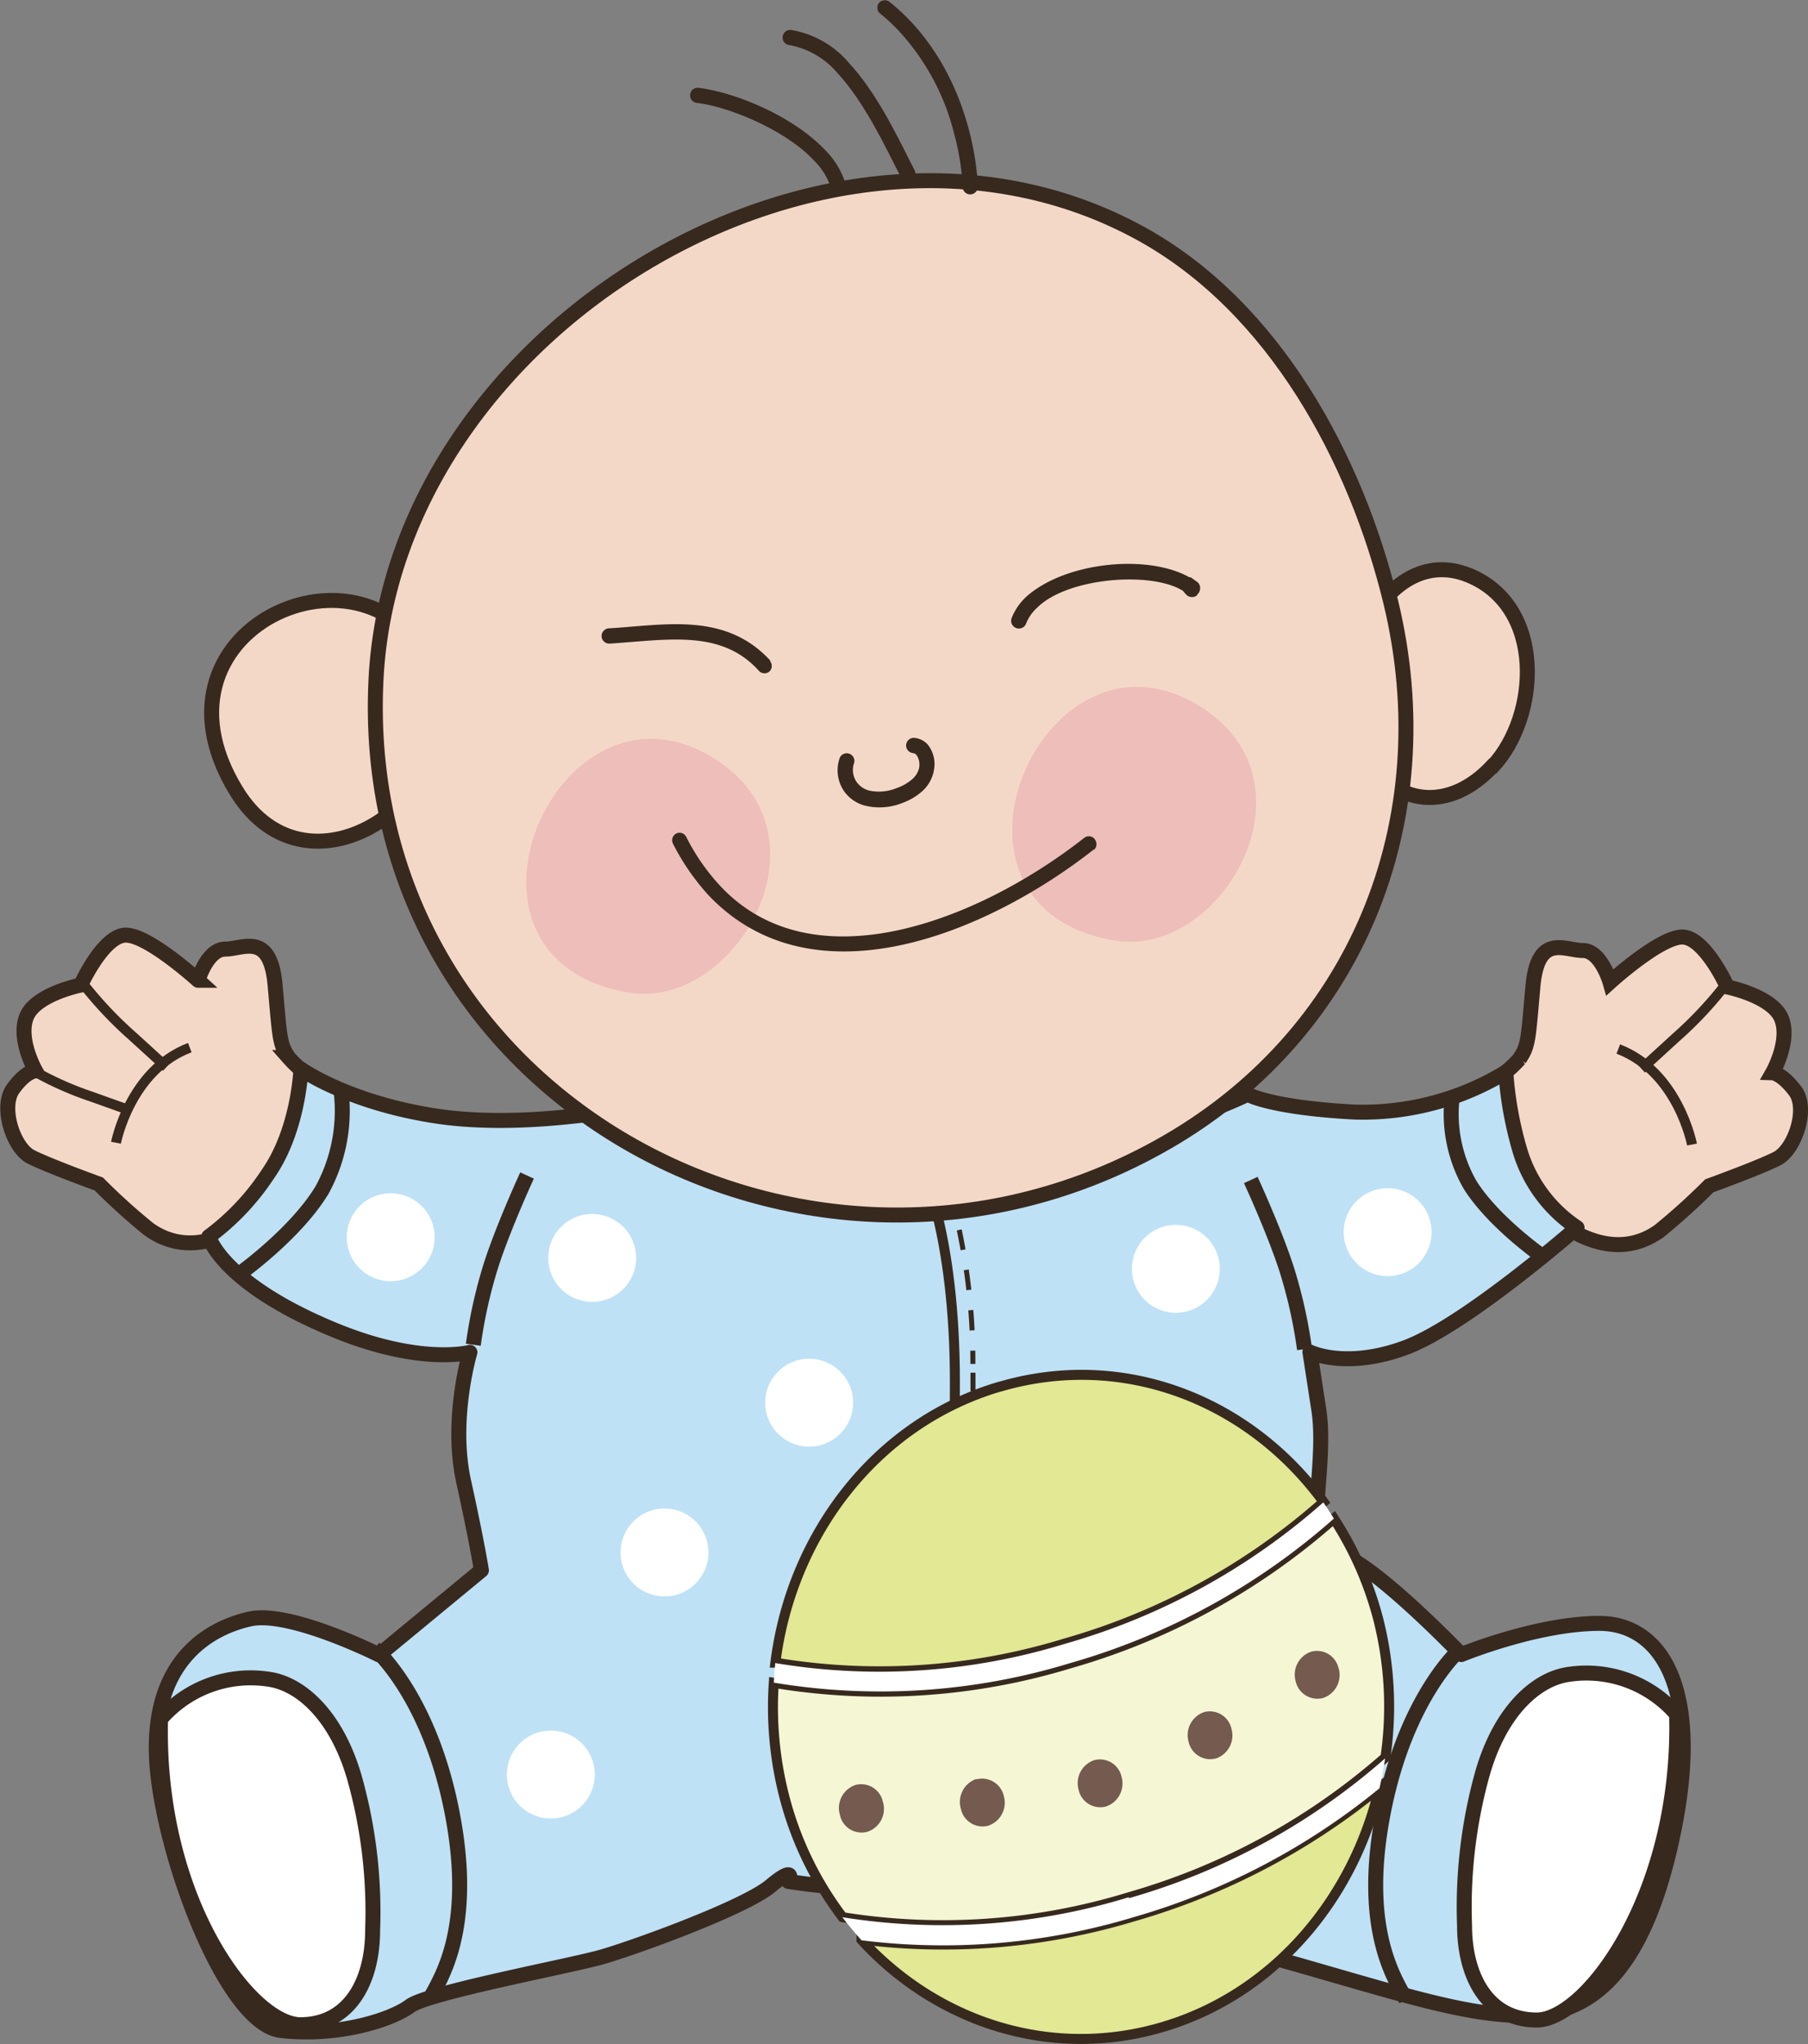 <?xml version="1.0" encoding="UTF-8"?> <svg xmlns="http://www.w3.org/2000/svg" viewBox="0 0 180.99 204.59"><rect x="0" y="0" width="180.99" height="204.59" fill="#808080" stroke="none"/> <defs> <style>.cls-1{fill:#f4d8c7;}.cls-14,.cls-2,.cls-4,.cls-6,.cls-7,.cls-8,.cls-9{fill:none;stroke:#37291e;}.cls-2,.cls-6{stroke-width:1.5px;}.cls-3{fill:#a4cfce;}.cls-5{fill:#bee1f6;}.cls-6{stroke-linecap:round;stroke-linejoin:round;}.cls-7,.cls-8,.cls-9{stroke-width:0.5px;}.cls-7{stroke-dasharray:2.03 2.03;}.cls-8{stroke-dasharray:2.03 2.03;}.cls-10{fill:#fff;}.cls-11{fill:#edbeba;}.cls-12{fill:#37291e;}.cls-13{fill:#e2e893;}.cls-14{stroke-miterlimit:10;}.cls-15{fill:#f4f6d4;}.cls-16{fill:#745a4f;}</style> </defs> <title>Ресурс 7</title> <g id="Слой_2" data-name="Слой 2"> <g id="Layer_1" data-name="Layer 1"> <path class="cls-1" d="M28,119.42s-6.78,8.14-13.11,3.61a62.94,62.94,0,0,1-5-4.52s-5-1.81-6.78-2.71S0,110.82,1.3,109s2.26-1.81,2.26-1.81-1.81-3.17-.9-5.43,5.42-3.16,5.42-3.16,2.26-5,4.52-5,7.23,4.52,7.23,4.52S20.74,95,22.54,95s4.52-1.81,5,3.62.45,5.87,1.35,7.23a11.72,11.72,0,0,0,3.5,2.71s.12,5-4.4,10.86Z"></path> <path class="cls-2" d="M28,119.42s-6.78,8.14-13.11,3.61a62.94,62.94,0,0,1-5-4.52s-5-1.81-6.78-2.71S0,110.82,1.3,109s2.26-1.81,2.26-1.81-1.81-3.17-.9-5.43,5.42-3.16,5.42-3.16,2.26-5,4.52-5,7.23,4.52,7.23,4.52S20.74,95,22.54,95s4.52-1.81,5,3.62.45,5.87,1.35,7.23a11.72,11.72,0,0,0,3.5,2.71s.12,5-4.4,10.86Z"></path> <path class="cls-3" d="M8.51,98.71a39.19,39.19,0,0,0,4.75,5l3.4,3.1"></path> <path class="cls-4" d="M8.51,98.71a39.19,39.19,0,0,0,4.75,5l3.4,3.1"></path> <path class="cls-3" d="M3.57,107.3a33.12,33.12,0,0,0,5.57,2.46L13,111.14"></path> <path class="cls-4" d="M3.57,107.3a33.12,33.12,0,0,0,5.57,2.46L13,111.14"></path> <path class="cls-4" d="M11.61,114.38S13,107.13,19,104.86"></path> <path class="cls-1" d="M153,119.59s6.78,8.14,13.11,3.62a65,65,0,0,0,5-4.52s5-1.81,6.78-2.72,3.16-5,1.81-6.78-2.26-1.81-2.26-1.81,1.8-3.16.9-5.42-5.42-3.17-5.42-3.17-2.26-5-4.52-5-7.23,4.52-7.23,4.52-.91-3.17-2.72-3.17-4.52-1.8-5,3.62-.45,5.88-1.35,7.24a12,12,0,0,1-3.51,2.71s-.11,5,4.41,10.85Z"></path> <path class="cls-2" d="M153,119.59s6.78,8.14,13.11,3.62a65,65,0,0,0,5-4.52s5-1.81,6.78-2.72,3.16-5,1.81-6.78-2.26-1.81-2.26-1.81,1.8-3.16.9-5.42-5.42-3.17-5.42-3.17-2.26-5-4.52-5-7.23,4.52-7.23,4.52-.91-3.17-2.72-3.17-4.52-1.8-5,3.62-.45,5.88-1.35,7.24a12,12,0,0,1-3.51,2.71s-.11,5,4.41,10.85Z"></path> <path class="cls-3" d="M172.48,98.88a38.35,38.35,0,0,1-4.75,5l-3.4,3.11"></path> <path class="cls-4" d="M172.48,98.88a38.35,38.35,0,0,1-4.75,5l-3.4,3.11"></path> <path class="cls-4" d="M169.38,114.56S168,107.3,162,105"></path> <path class="cls-5" d="M63.35,110.83s-10.7,2.23-19.61.89S30.12,107,30.12,107s-.2,6.09-3.32,10.54a24.48,24.48,0,0,1-5.9,6.24s1.25,4.68,12.59,9.35c8.64,3.56,13.55,2.23,13.55,2.23s-2,6.68-.63,12.91,1.78,8.91,1.78,8.91l-10.25,8.46S29,161.15,25,162.05s-9.36,4-9.36,12.91,6.69,27.61,12.48,28.28,11.14-1.11,12.92-2.45,16-4,19.17-4.9,14.26-4.9,16.93-7.12,1.78-.45,1.78-.45a79.2,79.2,0,0,0,11.59.89,128.13,128.13,0,0,0,15.15-1.33S111,191.44,124,195s20.5,6.24,26.74,6.68,12.92-1.34,16.49-16.92-.9-22.27-7.13-22.27-13.82,3.12-13.82,3.12-9.8-10.24-12.92-10.24-.45-8.47-1.34-14.26l-.89-5.78s3.57,1.78,9.58-.45,17.16-12,17.16-12a14.1,14.1,0,0,1-5.8-8,36.52,36.52,0,0,1-1.33-7.57,27.55,27.55,0,0,1-15.15,4c-8.47-.45-10.7-1.78-10.7-1.78s-30.3,15.14-61.49,1.33Z"></path> <path class="cls-6" d="M63.35,110.83s-10.7,2.23-19.61.89S30.12,107,30.12,107s-.2,6.09-3.32,10.54a24.48,24.48,0,0,1-5.9,6.24s1.25,4.68,12.59,9.35c8.64,3.56,13.55,2.23,13.55,2.23s-2,6.68-.63,12.91,1.78,8.91,1.78,8.91l-10.25,8.46S29,161.15,25,162.05s-9.36,4-9.36,12.91,6.69,27.61,12.48,28.28,11.14-1.11,12.92-2.45,16-4,19.17-4.9,14.26-4.9,16.93-7.12,1.78-.45,1.78-.45a79.2,79.2,0,0,0,11.59.89,128.13,128.13,0,0,0,15.15-1.33S111,191.44,124,195s20.5,6.24,26.74,6.68,12.92-1.34,16.49-16.92-.9-22.27-7.13-22.27-13.82,3.12-13.82,3.12-9.8-10.24-12.92-10.24-.45-8.47-1.34-14.26l-.89-5.78s3.57,1.78,9.58-.45,17.16-12,17.16-12a14.1,14.1,0,0,1-5.8-8,36.52,36.52,0,0,1-1.33-7.57,27.55,27.55,0,0,1-15.15,4c-8.47-.45-10.7-1.78-10.7-1.78s-30.3,15.14-61.49,1.33Z"></path> <path class="cls-4" d="M92.15,116.53s3.44,6.68,3.44,21.82-1,51.65-1,51.65"></path> <path class="cls-7" d="M95.07,119.16a64.56,64.56,0,0,1,2.32,17.36"></path> <path class="cls-8" d="M97.39,141.13c-.08,14.05-.7,39.93-.88,47"></path> <path class="cls-9" d="M94.13,116.55s.14.28.35.85m2.92,20v1.85m-.91,49.79c0,.6,0,.92,0,.92"></path> <path class="cls-3" d="M52.76,117.66s-2.34,5.07-3.59,8.94a48.55,48.55,0,0,0-1.79,8"></path> <path class="cls-2" d="M52.76,117.66s-2.34,5.07-3.59,8.94a48.55,48.55,0,0,0-1.79,8"></path> <path class="cls-3" d="M125.21,118.11s2.34,5.06,3.59,8.93a48.77,48.77,0,0,1,1.79,8"></path> <path class="cls-2" d="M125.21,118.11s2.34,5.06,3.59,8.93a48.77,48.77,0,0,1,1.79,8"></path> <path class="cls-10" d="M16.06,172.08a11.92,11.92,0,0,1,10.84-4c3.17.44,6.78,3.59,8.59,9.88a49.54,49.54,0,0,1,1.81,15.27c0,5-2.26,9.43-7.23,9.43s-14.46-12.57-14-30.54Z"></path> <path class="cls-2" d="M16.06,172.08a11.92,11.92,0,0,1,10.84-4c3.17.44,6.78,3.59,8.59,9.88a49.54,49.54,0,0,1,1.81,15.27c0,5-2.26,9.43-7.23,9.43s-14.46-12.57-14-30.54Z"></path> <path class="cls-10" d="M167.85,171.6a11.94,11.94,0,0,0-10.85-4c-3.16.45-6.78,3.59-8.59,9.88a49.8,49.8,0,0,0-1.8,15.27c0,5,2.26,9.44,7.23,9.44s14.46-12.58,14-30.55Z"></path> <path class="cls-2" d="M167.85,171.6a11.94,11.94,0,0,0-10.85-4c-3.16.45-6.78,3.59-8.59,9.88a49.8,49.8,0,0,0-1.8,15.27c0,5,2.26,9.44,7.23,9.44s14.46-12.58,14-30.55ZM37.48,165s5.53,4.71,7.8,16.55S43.91,198.29,43,200.14M146.26,165s-5.53,4.71-7.81,16.55,1.38,16.78,2.3,18.63m4.6-90.17a14.23,14.23,0,0,0,1.82,8.6c2.47,3.91,7.62,7.42,7.62,7.42"></path> <path class="cls-1" d="M149.42,76.67c-4.26,4.58-9.72,4.17-13-1.22-4.24-6.84,1.86-21.53,10.69-17.84,7.57,3.16,7,14,2.36,19.06Z"></path> <path class="cls-2" d="M149.42,76.67c-4.26,4.58-9.72,4.17-13-1.22-4.24-6.84,1.86-21.53,10.69-17.84,7.57,3.16,7,14,2.36,19.06Z"></path> <path class="cls-1" d="M23.66,79.18c7.35,12,23.78.16,19.89-11.32-5.29-15.62-30.2-5.51-19.89,11.32Z"></path> <path class="cls-2" d="M23.66,79.18c7.35,12,23.78.16,19.89-11.32-5.29-15.62-30.2-5.51-19.89,11.32Z"></path> <path class="cls-1" d="M37.64,68c1.76-35.16,45.65-61.7,76.64-44.58,13.3,7.35,21.47,22.52,24.94,36.83,5.3,21.88-3.4,43.66-23.41,54.64C80.48,134.31,35.55,109.54,37.64,68Z"></path> <path class="cls-2" d="M37.64,68c1.76-35.16,45.65-61.7,76.64-44.58,13.3,7.35,21.47,22.52,24.94,36.83,5.3,21.88-3.4,43.66-23.41,54.64C80.48,134.31,35.55,109.54,37.64,68Z"></path> <path class="cls-11" d="M111.65,94.15c-20-3.28-7.41-32.61,8-23.73,13,7.5,2.77,25.48-8,23.73Z"></path> <path class="cls-11" d="M63,99.36c-20-3.28-7.41-32.61,8-23.74,13,7.5,2.76,25.48-8,23.74Z"></path> <path class="cls-12" d="M109.6,84a.76.76,0,0,0-1.07-.13h0C98.1,92.06,81.38,98.77,72,88.57h0a21.28,21.28,0,0,1-3.31-4.81h0a.75.75,0,0,0-1-.33h0a.77.77,0,0,0-.33,1h0a23.21,23.21,0,0,0,3.55,5.16h0c10.54,11.13,28,3.75,38.57-4.55h0l.06,0h0a.77.77,0,0,0,.07-1Z"></path> <path class="cls-12" d="M77.14,66.13,77,66h0c-4.53-4.8-10.66-3.4-16.06-3.11h0a.78.78,0,0,0-.72.81h0a.77.77,0,0,0,.81.72h0c5.66-.35,11.08-1.47,14.85,2.63h0l.08.09h0a.77.77,0,0,0,1.08.06h0a.78.78,0,0,0,0-1.08Z"></path> <path class="cls-12" d="M119.86,59.5a.8.8,0,0,0,.27-.53h0a.76.76,0,0,0-.27-.71h0a3.83,3.83,0,0,0-.39-.27h0a.92.92,0,0,0-.3-.21h0l-.11,0h0c-4.2-2.36-12.41-1.53-16.29,1.92h0a5.85,5.85,0,0,0-1.5,2.16h0a.77.77,0,0,0,.45,1h0a.77.77,0,0,0,1-.45h0a4.24,4.24,0,0,1,1.1-1.58h0c3-3,11.29-3.67,14.52-1.74h0l.12.08h0c0,.05.1.14.24.3h0a.87.87,0,0,0,.27.21h0a.8.8,0,0,0,.87-.1h0l0,0Z"></path> <path class="cls-12" d="M93.46,77.22a3.14,3.14,0,0,0-.61-2.72h0a2.07,2.07,0,0,0-1.29-.64h0a.77.77,0,0,0-.85.68h0a.77.77,0,0,0,.68.84h0a.48.48,0,0,1,.34.17h0A1.67,1.67,0,0,1,92,76.9h0A2.15,2.15,0,0,1,91.31,78h0a4.72,4.72,0,0,1-1.52.87h0a4.68,4.68,0,0,1-2.69.28h0a2.23,2.23,0,0,1-1.16-.65h0l-.14-.16h0a2.13,2.13,0,0,1-.29-2h0a.77.77,0,0,0-.57-.92h0a.76.76,0,0,0-.92.57h0a3.69,3.69,0,0,0,.56,3.32h0a3,3,0,0,0,.24.28h0a3.71,3.71,0,0,0,2,1.1h0a6.16,6.16,0,0,0,3.54-.33h0a6.05,6.05,0,0,0,2-1.2h0a3.7,3.7,0,0,0,1.09-1.87Z"></path> <path class="cls-12" d="M97.88,18.68c0-.08-.1-9.43-6.66-16.48h0a20,20,0,0,0-2.16-2h0A.76.76,0,0,0,88,.29h0a.76.76,0,0,0,.11,1.07h0a18.07,18.07,0,0,1,2,1.88h0a23.54,23.54,0,0,1,5.42,10.2h0a24.25,24.25,0,0,1,.83,5.26h0a.77.77,0,0,0,.77.76h0a.76.76,0,0,0,.51-.21h0a.74.74,0,0,0,.25-.57Z"></path> <path class="cls-12" d="M91.64,17.2C90.12,14.29,88,9.56,85,6.32h0A9.66,9.66,0,0,0,79.2,3h0a.76.76,0,0,0-.85.67h0a.75.75,0,0,0,.67.84h0a8.3,8.3,0,0,1,4.87,2.87h0c2.76,3,4.85,7.57,6.39,10.54h0a.78.78,0,0,0,1,.33h0a1,1,0,0,0,.16-.12h0a.76.76,0,0,0,.16-.91Z"></path> <path class="cls-12" d="M84.73,18.68a8.23,8.23,0,0,0-2.09-3.62h0c-3.25-3.45-9-5.8-12.7-6.27h0a.75.75,0,0,0-.85.66h0a.76.76,0,0,0,.66.85h0c3.26.38,8.94,2.74,11.77,5.8h0A6.71,6.71,0,0,1,83.24,19h0a.77.77,0,0,0,.92.57h0a.81.81,0,0,0,.34-.19h0a.79.79,0,0,0,.23-.73Z"></path> <path class="cls-2" d="M34.18,109.52a16.53,16.53,0,0,1-1.94,9.59c-2.63,4.35-8.12,8.28-8.12,8.28"></path> <path class="cls-10" d="M63.68,125.91a4.4,4.4,0,1,1-4.4-4.4,4.4,4.4,0,0,1,4.4,4.4Z"></path> <path class="cls-10" d="M43.51,123.85a4.4,4.4,0,1,1-4.4-4.41,4.4,4.4,0,0,1,4.4,4.41Z"></path> <path class="cls-10" d="M85.4,140.39A4.4,4.4,0,1,1,81,136a4.4,4.4,0,0,1,4.4,4.4Z"></path> <path class="cls-10" d="M122.11,127a4.4,4.4,0,1,1-4.4-4.4,4.4,4.4,0,0,1,4.4,4.4Z"></path> <path class="cls-10" d="M70.92,155.39a4.4,4.4,0,1,1-4.4-4.4,4.4,4.4,0,0,1,4.4,4.4Z"></path> <path class="cls-10" d="M116.94,154.35a4.4,4.4,0,1,1-4.4-4.4,4.4,4.4,0,0,1,4.4,4.4Z"></path> <path class="cls-10" d="M143.31,123.33a4.4,4.4,0,1,1-4.4-4.4,4.4,4.4,0,0,1,4.4,4.4Z"></path> <path class="cls-10" d="M59.54,177.62a4.4,4.4,0,1,1-4.4-4.4,4.4,4.4,0,0,1,4.4,4.4Z"></path> <path class="cls-10" d="M87.46,175a4.4,4.4,0,1,1-4.4-4.4,4.4,4.4,0,0,1,4.4,4.4Z"></path> <path class="cls-10" d="M125.21,177.62a4.4,4.4,0,1,1-4.4-4.4,4.4,4.4,0,0,1,4.4,4.4Z"></path> <path class="cls-13" d="M100.1,138.79c-12.34,3.61-20.87,14.79-22.48,27.63a63.23,63.23,0,0,0,29-1.92,66.41,66.41,0,0,0,25.88-14.16c-7.43-10.19-20-15.17-32.37-11.55Z"></path> <path class="cls-14" d="M100.1,138.79c-12.34,3.61-20.87,14.79-22.48,27.63a63.23,63.23,0,0,0,29-1.92,66.41,66.41,0,0,0,25.88-14.16c-7.43-10.19-20-15.17-32.37-11.55Z"></path> <path class="cls-15" d="M133.53,152a68,68,0,0,1-26.45,14.5,64.88,64.88,0,0,1-29.62,1.94,35.86,35.86,0,0,0,1,11.18,34.08,34.08,0,0,0,5.89,12.28,63.53,63.53,0,0,0,28.68-2,66.43,66.43,0,0,0,25.66-14,35.47,35.47,0,0,0-.71-13.79A34.4,34.4,0,0,0,133.53,152Z"></path> <path class="cls-14" d="M133.53,152a68,68,0,0,1-26.45,14.5,64.88,64.88,0,0,1-29.62,1.94,35.86,35.86,0,0,0,1,11.18,34.08,34.08,0,0,0,5.89,12.28,63.53,63.53,0,0,0,28.68-2,66.43,66.43,0,0,0,25.66-14,35.47,35.47,0,0,0-.71-13.79A34.4,34.4,0,0,0,133.53,152Z"></path> <path class="cls-13" d="M86.24,194.17c7.56,8.25,18.92,12,30.05,8.75s19.16-12.71,21.8-24a68.8,68.8,0,0,1-24.59,12.89,65.89,65.89,0,0,1-27.26,2.32Z"></path> <path class="cls-14" d="M86.24,194.17c7.56,8.25,18.92,12,30.05,8.75s19.16-12.71,21.8-24a68.8,68.8,0,0,1-24.59,12.89,65.89,65.89,0,0,1-27.26,2.32Z"></path> <path class="cls-10" d="M113,189.9a63.53,63.53,0,0,1-28.68,2q.92,1.2,1.92,2.31a65.89,65.89,0,0,0,27.26-2.32A68.8,68.8,0,0,0,138.09,179c.23-1,.42-2,.57-3a66.43,66.43,0,0,1-25.66,14Z"></path> <path class="cls-10" d="M77.62,166.42c-.08.65-.11,1.32-.16,2a64.88,64.88,0,0,0,29.62-1.94A68,68,0,0,0,133.53,152c-.35-.55-.69-1.1-1.06-1.62a66.41,66.41,0,0,1-25.88,14.16,63.23,63.23,0,0,1-29,1.92Z"></path> <path class="cls-16" d="M97.75,178.06a2.43,2.43,0,0,0-1.56,3,2.22,2.22,0,0,0,2.74,1.68,2.42,2.42,0,0,0,1.56-2.95,2.23,2.23,0,0,0-2.74-1.69Zm-12.1.6a2.43,2.43,0,0,0-1.57,3,2.21,2.21,0,0,0,2.74,1.69,2.41,2.41,0,0,0,1.56-3,2.22,2.22,0,0,0-2.73-1.69Zm23.89-2.48a2.43,2.43,0,0,0-1.57,2.95,2.22,2.22,0,0,0,2.74,1.69,2.43,2.43,0,0,0,1.57-2.95,2.22,2.22,0,0,0-2.74-1.69Zm11-4.81a2.43,2.43,0,0,0-1.56,2.95,2.22,2.22,0,0,0,2.74,1.69,2.43,2.43,0,0,0,1.56-2.95,2.22,2.22,0,0,0-2.74-1.69ZM134,167a2.21,2.21,0,0,0-2.73-1.68,2.42,2.42,0,0,0-1.57,2.95,2.23,2.23,0,0,0,2.74,1.69,2.43,2.43,0,0,0,1.56-3Z"></path> </g> </g> </svg> 